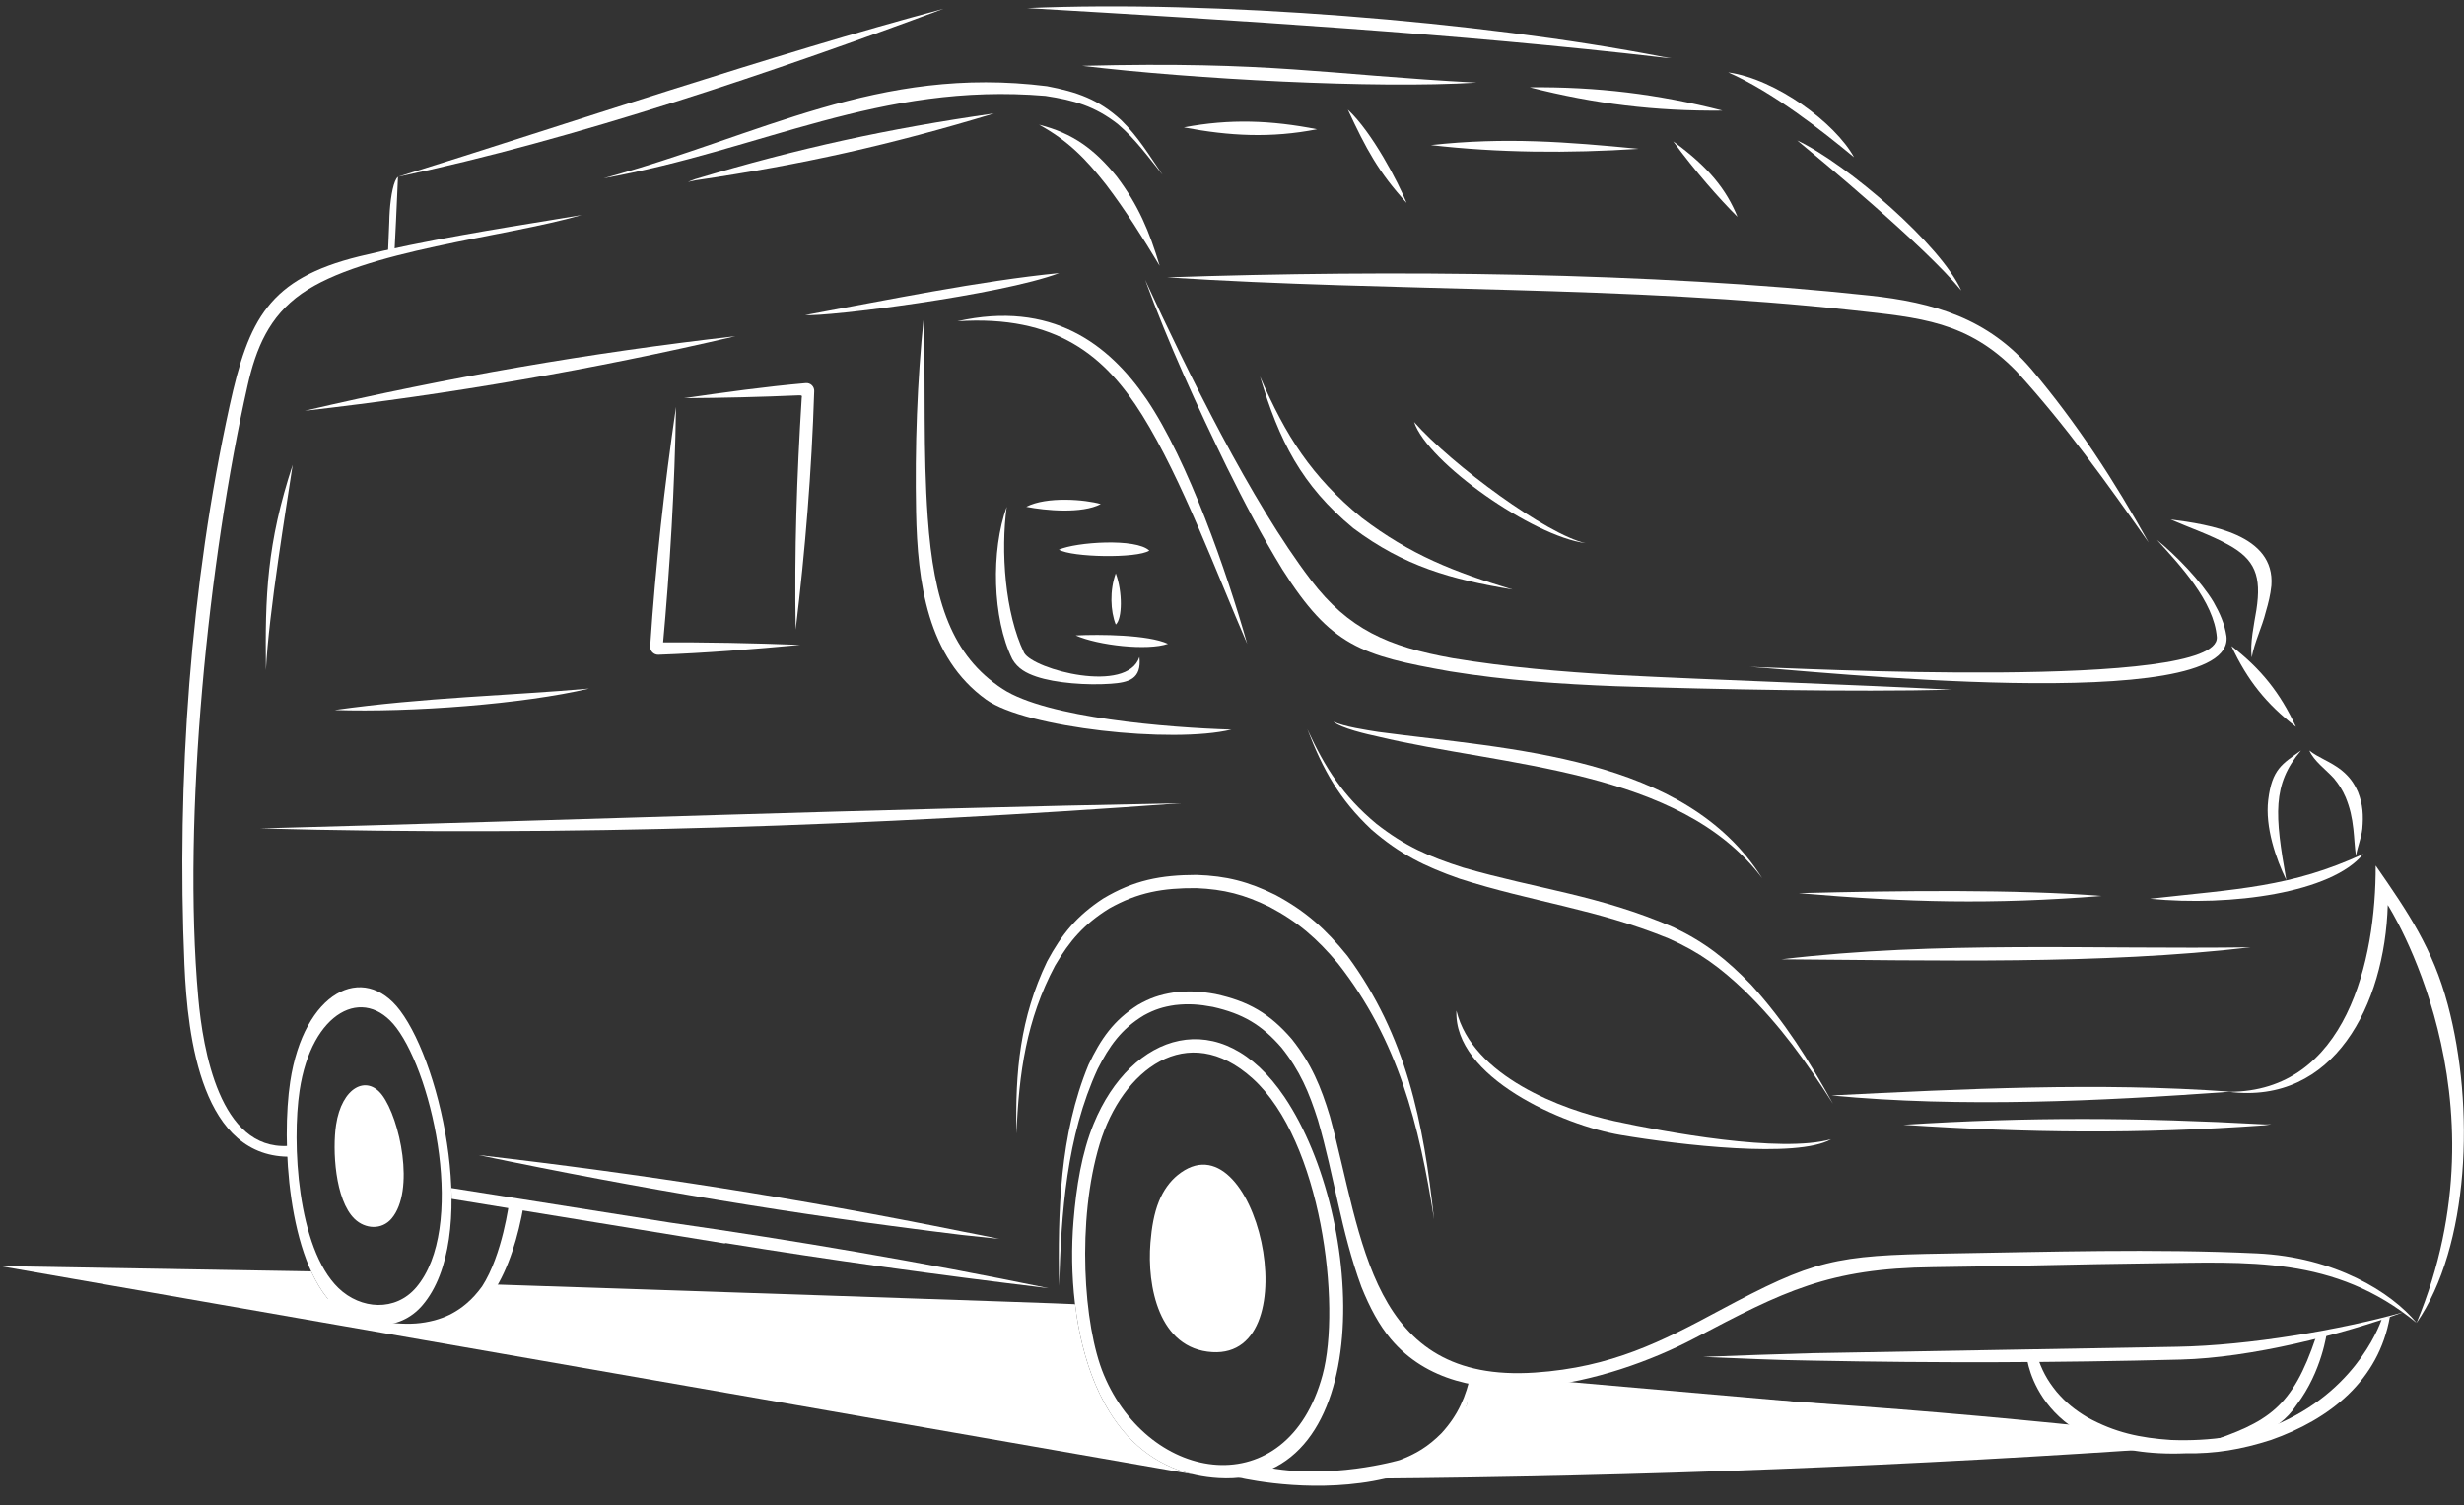 <?xml version="1.0" encoding="UTF-8" standalone="no"?><svg xmlns="http://www.w3.org/2000/svg" xmlns:xlink="http://www.w3.org/1999/xlink" fill="#000000" height="522.1" preserveAspectRatio="xMidYMid meet" version="1" viewBox="0.0 -2.2 854.7 522.1" width="854.7" zoomAndPan="magnify"><rect x="0.0" y="-2.2" width="854.7" height="522.1" fill="#333333" stroke="none"/><defs><clipPath id="a"><path d="M 419 474 L 511 474 L 511 513.172 L 419 513.172 Z M 419 474"/></clipPath><clipPath id="b"><path d="M 773 298 L 854.66 298 L 854.66 457 L 773 457 Z M 773 298"/></clipPath></defs><g><g clip-path="url(#a)" id="change1_63"><path d="M 419.465 510.211 L 419.613 510.238 L 419.609 510.227 Z M 485.5 504.262 C 485.301 504.32 461.062 511.363 438.285 506.57 L 428.539 510.059 C 428.539 510.059 449.199 515.27 471.988 512.203 C 474.816 511.84 477.66 511.328 480.531 510.648 L 480.547 510.648 C 481.359 510.457 482.164 510.25 482.973 510.031 C 491.312 507.34 497.012 504.078 502.668 497.281 C 508.113 489.883 509.938 482.957 510.582 474.23 L 510.383 474.215 L 510.266 474.113 C 508.48 482.25 505.879 488.543 499.984 494.973 C 495.402 499.582 491.047 502.184 485.5 504.262" fill="#ffffff" fill-rule="evenodd"/></g><g id="change1_1"><path d="M 119.402 452.996 C 121.855 453.801 124.176 454.488 126.477 455.059 L 126.094 453.121 L 133.812 456.449 C 135.02 456.605 136.258 456.73 137.543 456.824 C 142.324 457.168 146.109 456.988 150.762 455.777 C 154.492 454.723 157.129 453.473 160.27 451.203 C 160.797 450.797 161.293 450.402 161.762 450 L 161.77 449.996 L 161.785 449.984 C 163.852 448.234 165.445 446.438 167.172 444.094 L 167.184 444.09 C 174.363 433.035 176.641 414.633 176.656 414.508 L 176.656 414.441 C 176.652 414.168 176.641 413.895 176.629 413.621 C 176.719 413.84 176.805 414.066 176.879 414.293 L 176.973 414.574 L 181.688 415.695 C 179.773 426.734 176.504 437.727 171.164 445.898 L 170.777 446.547 C 168.496 450.008 166.352 452.41 163.047 454.938 C 159.355 457.598 156.195 458.977 151.762 459.988 C 147.426 460.816 143.844 460.832 139.781 460.273 C 132.305 459.496 126.863 456.973 126.84 456.883 L 126.773 456.547 C 124.352 455.523 121.949 454.344 119.402 452.996" fill="#ffffff"/></g><g id="change1_2"><path d="M 363.777 444.664 C 324.797 439.977 288.105 434.891 251.301 428.922 L 251.773 429.184 L 156.633 413.66 L 156.621 412.496 L 156.551 409.891 L 232.527 421.902 C 276.113 428.137 318.629 435.395 363.777 444.664" fill="#ffffff"/></g><g id="change1_3"><path d="M 346.754 427.566 C 342.312 427.105 337.879 426.629 333.445 426.145 C 275.98 419.156 222.664 410.277 165.996 398.469 C 223.5 405.109 276.898 413.477 333.633 424.949 C 338.008 425.754 342.395 426.688 346.754 427.566" fill="#ffffff"/></g><g id="change1_4"><path d="M 352.574 391.027 C 352.121 369.559 353.812 350.93 363.207 331.305 C 368.32 321.773 373.496 315.52 382.582 309.523 C 393.309 303.09 402.609 301.316 415.027 301.289 C 425.441 301.617 433.078 303.609 442.422 308.215 C 452.996 313.891 459.848 320.082 467.391 329.375 C 487.797 357.043 493.828 387.184 497.438 420.777 C 492.312 387.934 484.988 358.562 464.113 332.004 C 456.848 323.383 450.312 317.613 440.312 312.34 C 431.641 308.105 424.578 306.258 414.934 305.867 C 403.418 305.801 394.793 307.266 384.684 312.957 C 376.055 318.348 371.066 324.059 365.949 332.789 C 355.969 351.621 353.465 370.012 352.574 391.027" fill="#ffffff"/></g><g id="change1_5"><path d="M 635.184 392.973 C 623.281 399.754 582.508 394.938 562.215 391.516 C 542.156 388.141 504.188 371.492 505.191 348.352 C 510.73 371.176 541.918 382.77 559.926 386.664 C 577.289 390.43 617.648 397.922 635.184 392.973" fill="#ffffff"/></g><g id="change1_6"><path d="M 453.461 250.699 C 459.707 264.32 465.863 273.891 477.422 283.539 C 487.301 291.27 495.711 294.992 507.57 298.754 C 533.738 306.32 554.516 308.215 580.539 319.465 C 591.641 324.789 598.852 330.559 607.422 339.363 C 619.191 352.316 627.352 365.434 635.828 380.684 C 626.523 366.086 617.652 353.641 605.238 341.512 C 596.703 333.398 589.598 328.121 578.816 323.332 C 553.613 313.051 531.391 310.652 506.32 302.605 C 494.117 298.332 485.555 294.074 475.707 285.539 C 464.562 275.027 458.934 264.914 453.461 250.699" fill="#ffffff"/></g><g id="change1_7"><path d="M 611.254 302.434 C 582.746 264.477 521.32 263.723 477.812 253.258 C 474.41 252.531 465.074 250.402 462.508 248.109 C 466.109 249.867 474.074 251.039 478.105 251.684 C 523.602 257.762 584.473 259.871 611.254 302.434" fill="#ffffff"/></g><g id="change1_8"><path d="M 780.672 326.391 C 728.977 332.484 670.16 330.887 617.977 330.555 C 672.043 324.121 726.543 327.156 780.672 326.391" fill="#ffffff"/></g><g id="change1_9"><path d="M 773.68 376.484 C 728.602 379.75 680.254 382.082 635.266 377.789 C 680.906 375.52 728.086 373.172 773.68 376.484" fill="#ffffff"/></g><g id="change1_10"><path d="M 819.75 294.027 C 808.879 307.488 773.902 312.297 745.77 309.547 C 776.078 306.137 794.652 305.633 819.75 294.027" fill="#ffffff"/></g><g id="change1_11"><path d="M 817.223 294.676 C 816.738 291.52 816.676 288.465 816.316 285.32 C 815.855 281.273 815.18 278.117 813.637 274.348 C 812.492 271.734 811.352 269.953 809.551 267.762 C 806.805 264.754 802.574 261.723 801.062 258.133 C 804.211 260.699 808.297 261.859 812.23 264.977 C 814.949 267.219 816.492 269.32 817.93 272.539 C 819.664 276.926 819.82 280.664 819.43 285.32 C 819.02 288.777 817.82 291.262 817.223 294.676" fill="#ffffff"/></g><g id="change1_12"><path d="M 793.059 303.066 C 789.488 295.785 785.656 284.703 786.785 275.324 C 788.082 264.555 791.648 262.773 798.148 258.133 C 788.129 269.902 789.055 280.523 793.059 303.066" fill="#ffffff"/></g><g id="change1_13"><path d="M 728.953 308.582 C 690.949 311.586 661.953 310.859 623.867 307.609 C 659.867 306.695 699.738 306.27 728.953 308.582" fill="#ffffff"/></g><g id="change1_14"><path d="M 787.809 387.801 C 787.035 387.91 786.223 388.055 785.453 388.133 C 785.449 388.133 785.402 388.141 785.402 388.141 C 741.598 391.242 704.004 390.828 660.246 387.961 C 703.73 385.176 741.953 385.438 785.402 387.812 L 785.43 387.812 C 785.43 387.82 787.602 387.801 787.809 387.801" fill="#ffffff"/></g><g id="change1_15"><path d="M 590.73 468.473 C 603.371 467.977 616.004 467.547 628.652 467.188 L 755.172 464.965 C 780.266 464.527 811.758 459.098 833.691 452.965 C 811.906 460.875 780.973 468.777 756.406 469.406 C 713.656 470.504 671.559 470.617 628.656 469.766 C 616.113 469.617 603.277 468.977 590.73 468.473" fill="#ffffff"/></g><g id="change1_16"><path d="M 796.68 485.059 C 795.035 487.586 793.07 489.699 790.754 491.441 L 790.734 491.465 L 790.734 491.457 C 784.719 495.977 776.324 498.012 764.852 498.387 C 786.914 491.113 795.133 486.102 803.387 461.508 L 803.586 460.445 L 807.141 459.91 C 807.141 459.91 805.484 473.457 796.68 485.059" fill="#ffffff"/></g><g id="change1_17"><path d="M 677.016 237.039 C 642.137 237.883 595.59 236.926 560.605 235.836 C 541.039 235.082 522.449 233.805 503.086 230.691 C 472.102 225.219 461.664 221.914 444.867 195.395 C 437.766 183.797 431.629 172.094 425.605 159.91 C 415.41 139.035 405.176 116.711 397.223 94.871 C 411.797 126.406 433.887 171.676 454.738 199.012 C 467.676 215.969 481.34 222.082 503.863 226.113 C 522.941 229.27 541.508 230.801 560.789 231.941 C 595.316 233.715 642.754 235.254 677.016 237.039" fill="#ffffff"/></g><g id="change1_18"><path d="M 752.93 178 C 766.379 179.734 789.23 183.164 787.887 200.93 C 787.551 204.176 786.852 206.98 785.934 210.098 C 784.664 215.277 781.996 220.602 781.062 225.859 C 780.402 220.945 781.883 214.312 782.688 209.359 C 784.477 197.59 782.25 191.875 772.949 186.758 C 766.629 183.277 760.109 181.121 752.93 178" fill="#ffffff"/></g><g id="change1_19"><path d="M 403.258 58.414 C 398.156 52.098 393.965 46.137 387.715 40.816 C 379.68 34.59 372.582 32.582 362.617 31.055 C 305.113 26.246 264.387 49.77 209.387 59.648 C 263.973 44.781 304.57 20.34 363.145 27.688 C 373.574 29.676 380.988 32.219 388.91 39.469 C 394.887 45.328 398.574 51.598 403.258 58.414" fill="#ffffff"/></g><g id="change1_20"><path d="M 360.43 41.055 C 372.266 44.047 379.645 49.598 387.293 58.934 C 394.855 68.906 398.703 78.082 402.262 90 C 396.348 80.219 390.562 70.91 383.629 61.797 C 376.57 52.836 370.535 46.629 360.43 41.055" fill="#ffffff"/></g><g id="change1_21"><path d="M 512.164 26.465 C 476.68 28.617 414.148 25.246 375.387 20.645 C 441.223 18.996 459.402 23.629 512.164 26.465" fill="#ffffff"/></g><g id="change1_22"><path d="M 579.742 17.734 C 578.746 17.773 577.965 17.871 576.949 17.758 C 505.836 9.484 427.824 4.789 356.312 0.594 C 420.059 -2.191 512.805 5.051 576.988 17.547 C 577.992 17.699 578.742 17.699 579.742 17.734" fill="#ffffff"/></g><g id="change1_23"><path d="M 643.117 52.336 C 631.922 43.078 615.02 29.77 599.469 22.906 C 616.18 25.266 636.621 40.508 643.117 52.336" fill="#ffffff"/></g><g id="change1_24"><path d="M 680.309 98.57 C 667.656 83.105 630.5 52.371 623.395 46.512 C 640.828 54.734 673.262 82.781 680.309 98.57" fill="#ffffff"/></g><g id="change1_25"><path d="M 597.527 36.168 C 574.156 36.391 553.238 33.863 530.594 28.082 C 553.965 27.859 574.883 30.383 597.527 36.168" fill="#ffffff"/></g><g id="change1_26"><path d="M 456.871 42.633 C 440.906 45.754 426.523 45.004 410.633 41.988 C 426.645 38.949 440.949 39.52 456.871 42.633" fill="#ffffff"/></g><g id="change1_27"><path d="M 568.43 49.422 C 544.094 51.016 519.598 50.809 496.32 48.129 C 522.16 45.297 543.383 47.016 568.43 49.422" fill="#ffffff"/></g><g id="change1_28"><path d="M 487.91 68.18 C 478.156 57.492 473.875 49.461 467.543 35.84 C 475.992 43.664 485.02 61.059 487.91 68.18" fill="#ffffff"/></g><g id="change1_29"><path d="M 602.703 73.027 C 596.461 66.801 588.102 57.332 580.395 46.84 C 592.711 55.785 598.828 63.543 602.703 73.027" fill="#ffffff"/></g><g id="change1_30"><path d="M 427.129 250.871 C 406.684 255.809 355.777 250.301 342.094 240.488 C 321.664 225.848 318.23 199.801 317.762 175.262 C 317.34 152.969 318.113 130.152 320.422 107.953 C 321.066 132.195 320.18 154.254 321.812 177.352 C 323.887 206.602 330.184 225.258 347.77 236.77 C 363.121 246.816 405.238 250.219 427.129 250.871" fill="#ffffff"/></g><g id="change1_31"><path d="M 432.621 221.121 C 421.969 196.613 410.074 164.086 396.199 141.793 C 383.465 121.336 366.488 106.949 332.059 109.242 C 364.645 101.93 384.594 117.012 397.727 136.312 C 412.113 157.48 425.617 196.469 432.621 221.121" fill="#ffffff"/></g><g id="change1_32"><path d="M 395.234 225.703 C 396.07 233.445 391.43 234.543 385.32 234.977 C 377.102 235.566 366.133 234.77 359.465 232.496 C 356.004 231.316 353.07 229.766 351.156 226.477 C 344.176 212.254 343.746 188.699 349.199 173.594 C 347.105 188.945 348.547 210.379 355.242 224.254 C 358.574 230.121 390.988 238.617 395.234 225.703" fill="#ffffff"/></g><g id="change1_33"><path d="M 381.836 172.641 C 375.266 176.09 362.637 174.887 355.988 173.594 C 363.062 169.902 376.578 171.086 381.836 172.641" fill="#ffffff"/></g><g id="change1_34"><path d="M 398.668 188.789 C 394.371 191.566 371.742 191.133 367.305 188.465 C 373.285 185.82 394.086 184.395 398.668 188.789" fill="#ffffff"/></g><g id="change1_35"><path d="M 387.031 214.441 C 385.18 209.805 384.871 202.594 387.031 196.68 C 389.441 203.148 389.305 212.496 387.031 214.441" fill="#ffffff"/></g><g id="change1_36"><path d="M 405.137 221.121 C 398.066 223.598 380.906 221.672 373.125 218.215 C 381.363 217.793 398.324 217.945 405.137 221.121" fill="#ffffff"/></g><g id="change1_37"><path d="M 276 216.199 C 275.535 188.957 276.395 162.988 278.09 135.902 C 278.137 135.16 278.453 134.875 276.969 134.938 C 263.727 135.52 250.602 135.828 237.328 135.914 C 251.211 133.902 265.566 131.91 279.535 130.688 C 279.941 130.656 280.266 130.703 280.648 130.836 C 281.043 130.984 281.309 131.148 281.609 131.434 C 281.906 131.727 282.082 131.992 282.242 132.379 C 282.391 132.766 282.445 133.086 282.43 133.5 C 281.527 161.695 279.348 188.191 276 216.199" fill="#ffffff"/></g><g id="change1_38"><path d="M 277.535 221.492 C 261.312 222.984 244.668 224.344 228.391 224.922 C 227.961 224.926 227.648 224.875 227.254 224.719 C 226.867 224.551 226.594 224.367 226.301 224.062 C 226.008 223.758 225.836 223.48 225.688 223.078 C 225.551 222.676 225.512 222.352 225.539 221.93 C 227.414 193.715 230.418 166.914 234.492 138.938 C 234.051 167.098 232.426 194.258 229.875 222.281 C 229.895 222.047 229.863 221.863 229.785 221.641 C 229.762 221.441 229.539 221.23 229.449 221.09 C 229.344 220.93 229.047 220.82 228.91 220.727 C 228.828 220.672 228.367 220.586 228.277 220.609 C 244.77 220.535 261.047 220.863 277.535 221.492" fill="#ffffff"/></g><g id="change1_39"><path d="M 255.105 114.422 C 205.375 126.035 156.449 134.508 105.715 140.289 C 155.438 128.676 204.371 120.203 255.105 114.422" fill="#ffffff"/></g><g id="change1_40"><path d="M 327.258 0.84 C 269 22.512 199.047 46.301 138.051 59.129 C 196.898 40.805 267.629 16.797 327.258 0.84" fill="#ffffff"/></g><g id="change1_41"><path d="M 136.816 85.496 C 136.645 85.363 136.484 85.16 136.34 84.918 L 134.594 85.453 L 135.035 74.781 C 135.051 73.543 135.109 72.277 135.195 71.023 L 135.195 70.988 C 135.578 65.469 136.602 60.246 138.051 59.129 C 137.484 71.629 137.223 78.535 136.816 85.496" fill="#ffffff"/></g><g id="change1_42"><path d="M 796.395 249.91 C 786.145 242.016 779.473 233.664 774.043 221.914 C 784.293 229.812 790.965 238.164 796.395 249.91" fill="#ffffff"/></g><g id="change1_43"><path d="M 606.961 229.121 C 621.516 229.465 769.867 237.363 768.961 218.848 C 768.035 206.508 756.129 193.762 748.207 185.09 C 754.75 190.379 763.516 199.434 767.816 206.629 C 770.016 210.535 771.641 214.055 772.312 218.527 C 775.352 246.379 626.148 230.258 606.961 229.121" fill="#ffffff"/></g><g id="change1_44"><path d="M 524.641 202.297 C 503.207 198.766 487.047 194.203 469.43 181.031 C 451.391 166.109 443.66 150.594 437.074 128.414 C 446.035 149.07 454.848 163 472.312 177.379 C 489.145 190.23 504.516 196.25 524.641 202.297" fill="#ffffff"/></g><g id="change1_45"><path d="M 550.004 186.207 C 531.73 183.887 495.199 158.293 490.512 144.176 C 503.84 159.293 536.855 183.422 550.004 186.207" fill="#ffffff"/></g><g id="change1_46"><path d="M 204.344 236.648 C 181.547 242.031 142.766 244.977 116.07 244.09 C 146.902 239.711 177.562 239.051 204.344 236.648" fill="#ffffff"/></g><g id="change1_47"><path d="M 409.672 276.426 C 302.664 284.23 197.516 288.035 90.203 285.156 C 196.727 282.301 303.109 278.434 409.672 276.426" fill="#ffffff"/></g><g id="change1_48"><path d="M 92.242 230.27 C 91.91 204.52 92.559 186.281 101.52 159.047 C 99.426 173.098 93.195 210.387 92.242 230.27" fill="#ffffff"/></g><g id="change1_49"><path d="M 367.406 92.531 C 339.93 95.223 307.406 101.938 279.312 107.102 C 286.75 107.754 347.004 100.203 367.406 92.531" fill="#ffffff"/></g><g id="change1_50"><path d="M 238.621 60.914 C 239.469 60.586 240.363 60.199 241.211 59.914 C 241.219 59.91 241.27 59.898 241.27 59.898 C 277.199 49.148 307.727 42.473 344.844 37.148 C 308.949 48.016 278.473 54.879 241.363 60.332 C 241.359 60.332 241.336 60.34 241.336 60.332 C 241.332 60.332 238.855 60.863 238.621 60.914" fill="#ffffff"/></g><g id="change1_51"><path d="M 757.504 499.668 C 663.133 506.289 569.398 509.945 474.793 510.695 C 569.172 504.074 662.906 500.418 757.504 499.668" fill="#ffffff"/></g><g id="change1_52"><path d="M 727.406 492.957 C 654.105 491.207 581.953 486.586 509.023 478.965 C 582.328 480.707 654.48 485.328 727.406 492.957" fill="#ffffff"/></g><g id="change1_53"><path d="M 379.352 387.652 C 375.23 397.719 373.336 409.461 372.363 421.449 C 369.496 456.773 378.992 507.914 422.711 510.508 C 477.949 513.785 473.992 420.676 445.605 378.41 C 423.516 345.535 392.34 355.949 379.352 387.652 Z M 382.863 474.633 C 398.711 512.711 446.543 519.957 458.762 474.754 C 465.285 450.645 458.402 393.531 434.535 371.93 C 411.82 351.367 389.223 368.934 381.461 394.59 C 373.434 421.129 375.777 457.617 382.863 474.633" fill="#ffffff" fill-rule="evenodd"/></g><g id="change1_54"><path d="M 146.598 450.492 C 166.195 427.406 153.535 367.98 138.805 348.363 C 126.059 331.383 105.383 341.742 100.664 373.027 C 97.594 393.355 99.688 435.039 115.977 450.77 C 124.758 459.254 138.441 460.109 146.598 450.492 Z M 144.391 444.352 C 161.66 424.012 150.5 371.648 137.531 354.359 C 126.301 339.398 108.074 348.527 103.922 376.094 C 101.219 394.008 103.059 430.738 117.406 444.598 C 125.148 452.066 137.199 452.824 144.391 444.352" fill="#ffffff" fill-rule="evenodd"/></g><g id="change1_55"><path d="M 723.594 492.586 L 727.406 492.957 C 727.406 492.957 744.863 498.711 744.863 499.246 C 744.871 499.789 744.953 500.531 744.953 500.531 L 480.02 510.496 C 480.02 510.496 496.551 500.715 497.195 501.469 C 497.848 502.23 508.73 485.254 508.73 485.254 L 510.383 474.211 L 510.383 474.215 L 724.246 492.875 L 723.594 492.586" fill="#ffffff" fill-rule="evenodd"/></g><g id="change1_56"><path d="M 408.438 405.461 C 405.758 407.648 403.527 410.781 402.039 414.422 C 400.281 418.711 399.477 423.723 399.059 428.836 C 397.836 443.902 401.887 465.715 420.527 466.82 C 454.914 468.859 435.52 383.32 408.438 405.461" fill="#ffffff" fill-rule="evenodd"/></g><g id="change1_57"><path d="M 642.895 105.445 C 665.867 107.965 682.613 109.211 699.496 126.641 C 716.359 145.117 730.949 165.508 745.293 185.957 C 733.59 164.852 720.328 144.445 704.73 125.996 C 689.711 108.234 670.707 102.68 648.348 100.285 C 572.598 92.168 482.367 91.367 404.812 94.008 C 484.34 99.121 563.434 96.738 642.895 105.445" fill="#ffffff" fill-rule="evenodd"/></g><g id="change1_58"><path d="M 68.785 343.922 C 70.406 361.949 76.199 396.676 99.863 395.301 L 102.691 395.207 L 101.973 396.102 L 102.297 396.066 L 101.332 399.023 C 70.023 399.938 65.059 357.98 63.98 332.27 C 61.266 268.59 66.039 200.719 79.648 138.547 C 86.215 108.59 93.219 94.465 124.66 86.727 C 130.16 85.371 136.027 84.07 141.988 82.855 C 165.922 77.945 191.426 74.207 201.746 72.387 C 174.922 80.168 126.176 84.535 104.641 99.641 C 93.355 107.562 88.812 118.547 85.871 131.566 C 72.355 191.453 63.156 281.324 68.785 343.922" fill="#ffffff" fill-rule="evenodd"/></g><g id="change1_59"><path d="M 372.914 450.191 C 371.918 449.992 206.93 444.523 170.254 443.312 L 156.059 456.301 L 136.219 457.754 L 132.238 451.535 L 113.609 448.191 C 111.434 445.523 109.559 442.348 107.941 438.82 L 0 436.977 L 413.652 509.176 C 387.477 502.859 376.129 476.629 372.914 450.191" fill="#ffffff" fill-rule="evenodd"/></g><g clip-path="url(#b)" id="change1_64"><path d="M 838.25 456.668 C 856.562 430.293 858.59 381.785 849.074 346.254 C 843.891 326.871 835.32 314.273 824.062 298.051 C 824.18 330.738 813.988 376.621 773.117 376.52 C 809.574 381.156 827.238 346.375 828.258 311.73 C 828.258 311.73 871.02 377.918 838.25 456.668" fill="#ffffff" fill-rule="evenodd"/></g><g id="change1_60"><path d="M 838.25 456.668 C 809.742 433.258 779.902 435.621 745.555 436.027 C 720.527 436.316 695.543 437.07 670.488 437.352 C 634.297 437.762 618.723 445.719 587.867 461.973 C 558.078 477.66 506.867 491.242 482.473 462.32 C 478.352 457.434 475.121 451.355 472.227 444.164 C 465.102 424.789 462.867 405.891 457.145 386.336 C 454.078 376.684 450.895 369.152 444.512 361.18 C 437.543 353.176 431.047 349.414 420.688 347.07 C 416.035 346.191 412.297 345.895 407.582 346.438 C 403.461 347.027 400.469 347.98 396.816 349.98 C 388.98 354.699 384.809 360.613 380.73 368.652 C 369.926 392.086 368.145 418.449 367.367 443.895 C 366.922 417.996 367.566 391.426 377.566 367.16 C 381.809 358.207 386.23 351.75 394.727 346.375 C 398.863 344.004 402.273 342.84 406.984 342.09 C 412.227 341.402 416.367 341.66 421.562 342.605 C 433.062 345.105 440.383 349.309 448.082 358.215 C 454.871 366.766 458.195 374.727 461.32 385.086 C 472.828 427.289 475.031 477.809 532.48 473.906 C 559.188 472.09 576.637 463 596.258 452.473 C 629.316 434.75 636.387 433.238 674.719 432.629 C 710.684 432.051 746.836 430.898 782.77 432.566 C 809.969 433.828 829.555 446.094 838.25 456.668" fill="#ffffff"/></g><g id="change1_61"><path d="M 135.828 420.492 C 144.043 410.812 138.73 385.902 132.562 377.676 C 127.215 370.555 118.547 374.902 116.57 388.02 C 115.285 396.539 116.16 414.016 122.992 420.609 C 126.672 424.16 132.406 424.523 135.828 420.492" fill="#ffffff" fill-rule="evenodd"/></g><g id="change1_62"><path d="M 703.051 468.57 C 703.051 468.57 706.516 503.977 758.055 501.922 C 768.43 502.086 777.316 500.617 787.75 497.281 C 808.133 490.086 825.082 476.766 828.996 454.531 L 826.238 455.164 C 826.238 455.164 818.91 478.867 791.09 491.32 C 779.609 495.887 766.68 497.789 753.129 497.281 C 742.262 496.559 733.645 494.711 724.031 489.438 C 719.723 486.859 716.684 484.414 713.398 480.59 C 710.082 476.52 708.215 473.004 706.609 468 C 706.707 468.484 706.816 468.953 706.918 469.414 L 703.051 468.57" fill="#ffffff" fill-rule="evenodd"/></g></g></svg>